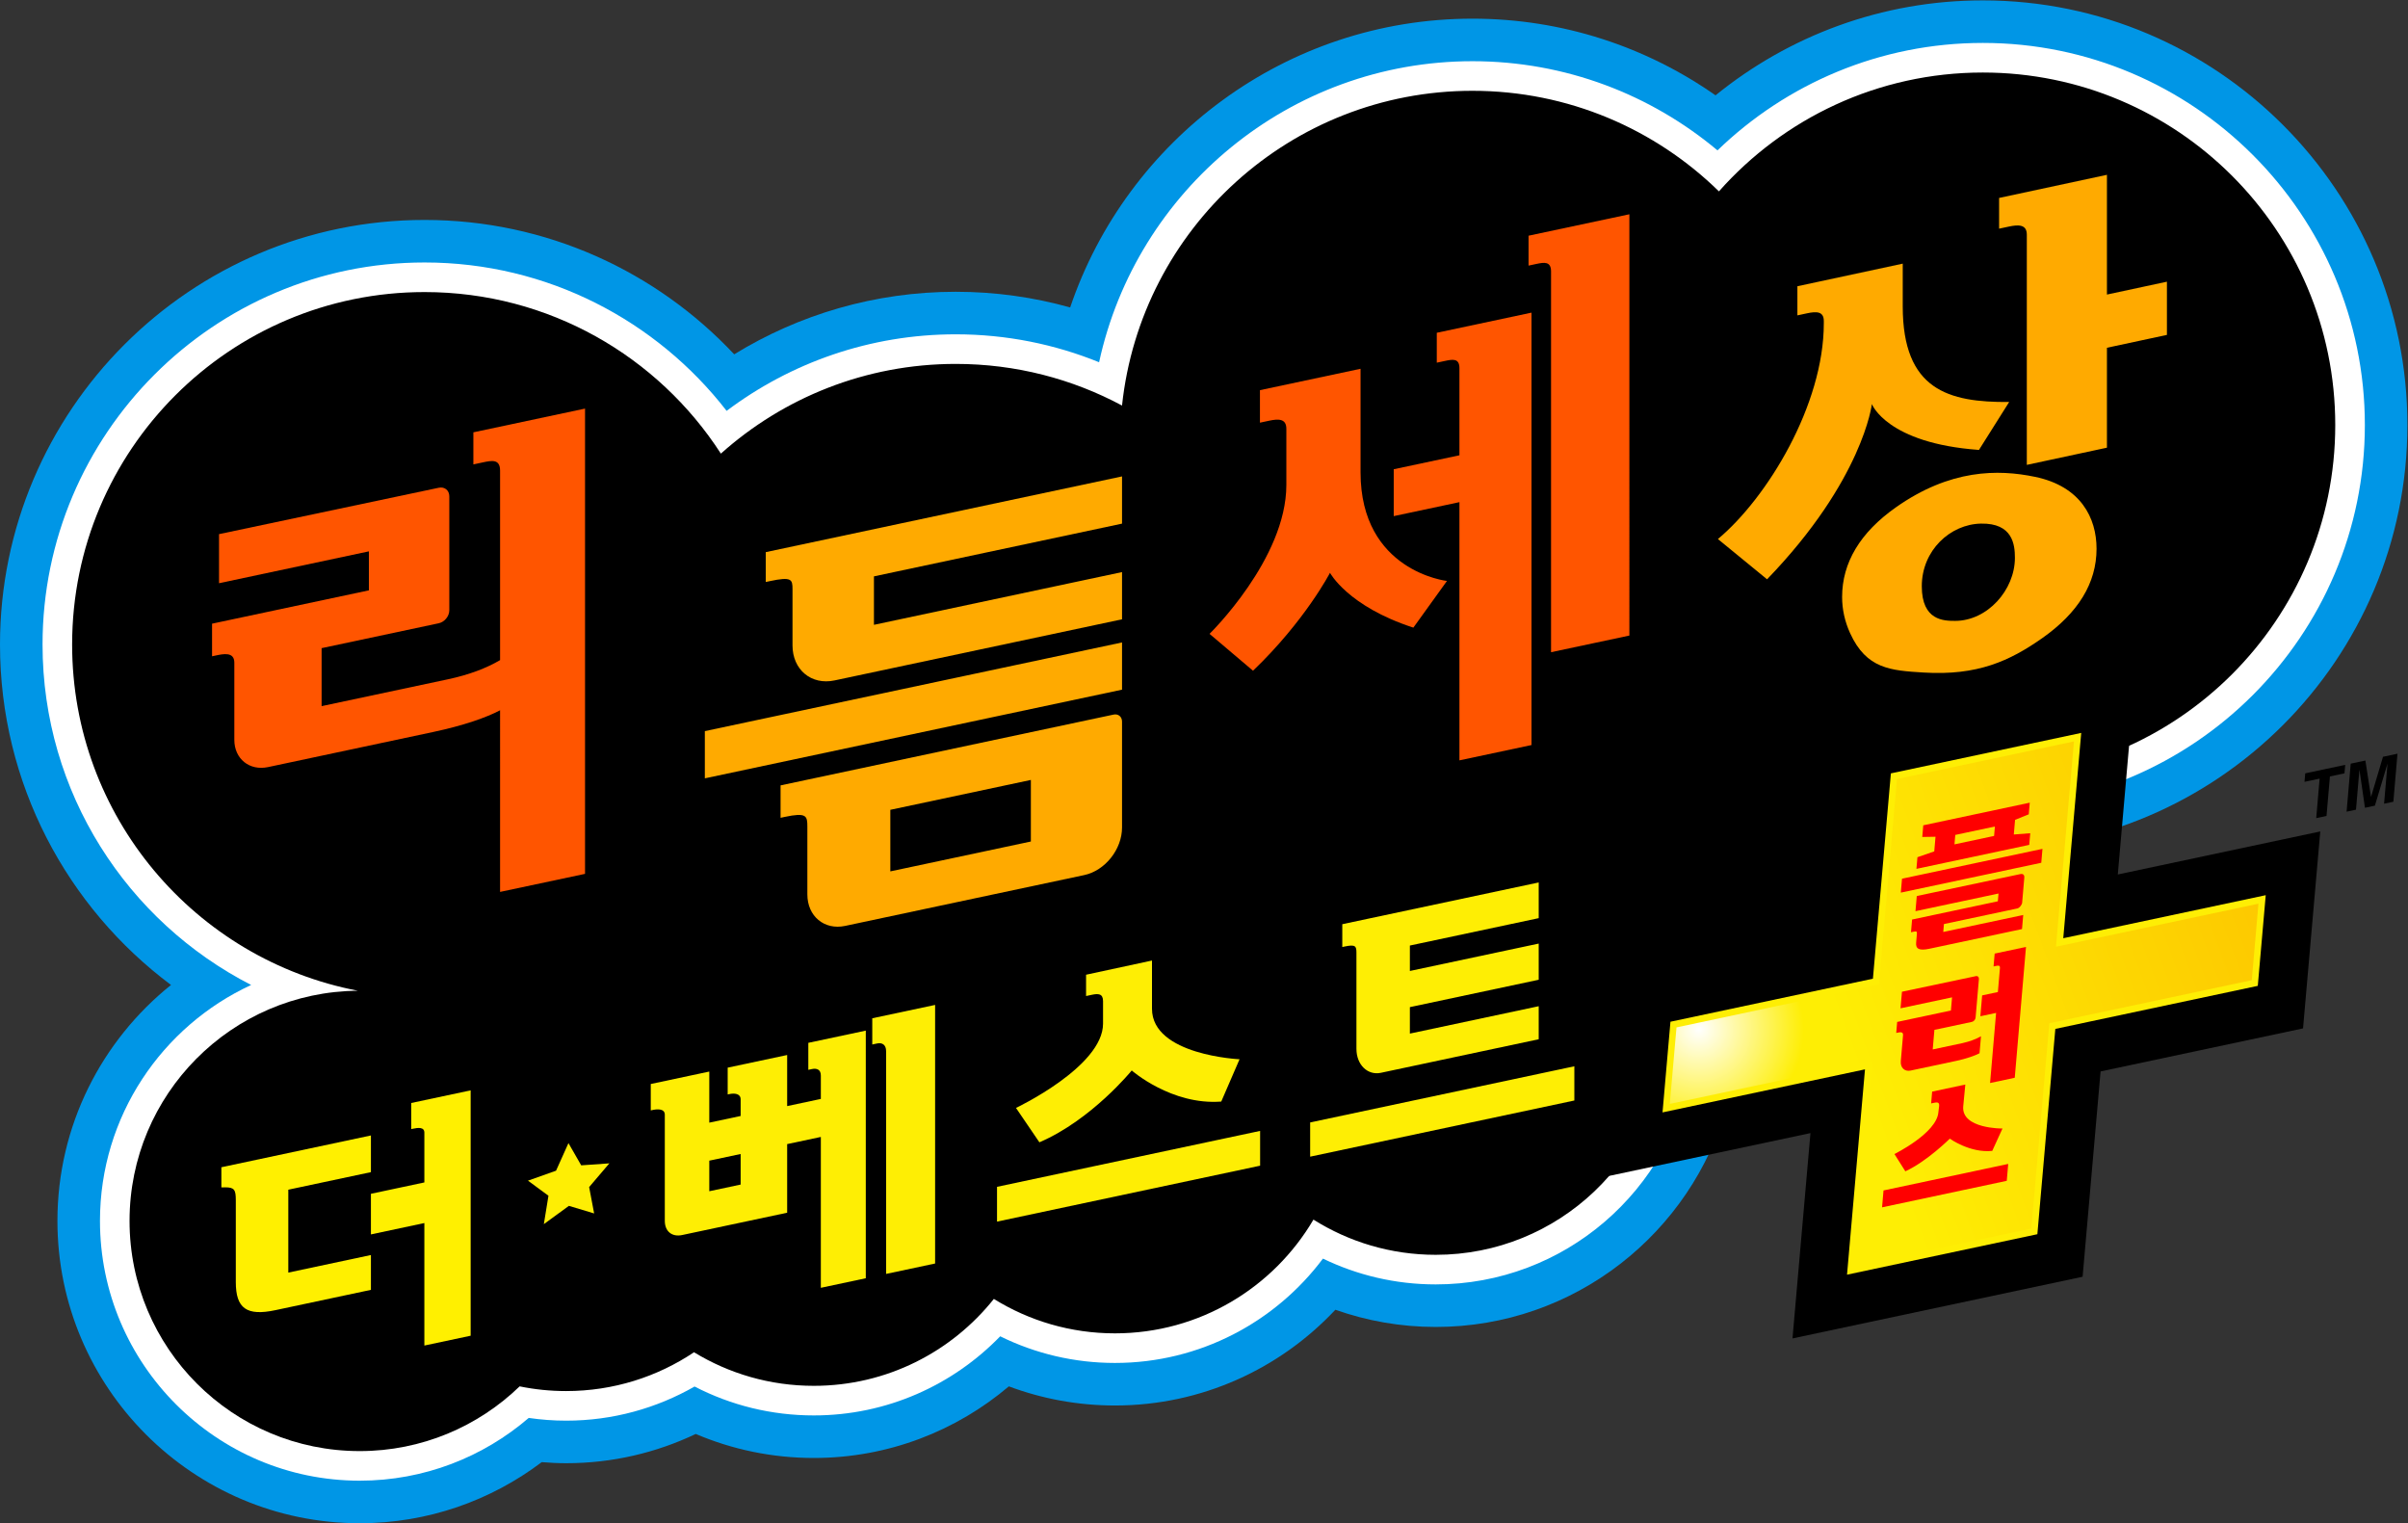<?xml version="1.0" encoding="UTF-8" standalone="no"?>
<!-- Created with Inkscape (http://www.inkscape.org/) -->

<svg
   version="1.1"
   id="svg2"
   width="666.667"
   height="421.663"
   viewBox="0 0 666.667 421.663"
   sodipodi:docname="Rhythm World The Best+ (리듬 세상 더・베스트＋) Logo.ai"
   xmlns:inkscape="http://www.inkscape.org/namespaces/inkscape"
   xmlns:sodipodi="http://sodipodi.sourceforge.net/DTD/sodipodi-0.dtd"
   xmlns="http://www.w3.org/2000/svg"
   xmlns:svg="http://www.w3.org/2000/svg">
  <rect x="0" y="0" width="666.667" height="421.663" fill="#333333" stroke="none"/>
  <defs
     id="defs6">
    <clipPath
       clipPathUnits="userSpaceOnUse"
       id="clipPath16">
      <path
         d="M 0,316.247 H 500 V 0 H 0 Z"
         id="path14" />
    </clipPath>
    <linearGradient
       x1="0"
       y1="0"
       x2="1"
       y2="0"
       gradientUnits="userSpaceOnUse"
       gradientTransform="matrix(121.323,44.158,44.158,-121.323,347.275,85.79)"
       spreadMethod="pad"
       id="linearGradient56">
      <stop
         style="stop-opacity:1;stop-color:#feee04"
         offset="0"
         id="stop50" />
      <stop
         style="stop-opacity:1;stop-color:#feee04"
         offset="0.3"
         id="stop52" />
      <stop
         style="stop-opacity:1;stop-color:#fdc900"
         offset="1"
         id="stop54" />
    </linearGradient>
    <radialGradient
       fx="0"
       fy="0"
       cx="0"
       cy="0"
       r="1"
       gradientUnits="userSpaceOnUse"
       gradientTransform="matrix(21.765,0,0,-21.765,352.861,102.592)"
       spreadMethod="pad"
       id="radialGradient76">
      <stop
         style="stop-opacity:1;stop-color:#ffffff"
         offset="0"
         id="stop72" />
      <stop
         style="stop-opacity:1;stop-color:#feee04"
         offset="1"
         id="stop74" />
    </radialGradient>
    <clipPath
       clipPathUnits="userSpaceOnUse"
       id="clipPath86">
      <path
         d="M 0,316.247 H 500 V 0 H 0 Z"
         id="path84" />
    </clipPath>
  </defs>
  <sodipodi:namedview
     id="namedview4"
     pagecolor="#ffffff"
     bordercolor="#000000"
     borderopacity="0.25"
     inkscape:showpageshadow="2"
     inkscape:pageopacity="0.0"
     inkscape:pagecheckerboard="0"
     inkscape:deskcolor="#d1d1d1" />
  <g
     id="g8"
     inkscape:groupmode="layer"
     inkscape:label="Rhythm World The Best+ (리듬 세상 더・베스트＋) Logo"
     transform="matrix(1.333,0,0,-1.333,0,421.663)">
    <g
       id="g10">
      <g
         id="g12"
         clip-path="url(#clipPath16)">
        <g
           id="g18"
           transform="translate(411.817,316.247)">
          <path
             d="m 0,0 c -21.02,0 -40.343,-7.397 -55.511,-19.719 -14.312,10.029 -31.722,15.923 -50.485,15.923 -38.763,0 -71.764,-25.14 -83.556,-59.971 -7.562,2.118 -15.53,3.255 -23.76,3.255 -16.852,0 -32.612,-4.755 -46.017,-12.989 -16.1,17.165 -38.969,27.908 -64.304,27.908 -48.624,0 -88.184,-39.559 -88.184,-88.184 0,-28.898 13.973,-54.594 35.518,-70.687 -14.367,-11.516 -23.591,-29.194 -23.591,-48.996 0,-34.621 28.166,-62.787 62.787,-62.787 14.179,0 27.271,4.73 37.794,12.687 1.674,-0.134 3.362,-0.222 5.07,-0.222 9.63,0 18.758,2.185 26.922,6.076 7.537,-3.21 15.824,-4.989 24.52,-4.989 15.429,0 29.568,5.605 40.511,14.872 6.955,-2.602 14.388,-3.974 22.035,-3.974 18.041,0 34.317,7.659 45.781,19.883 6.527,-2.305 13.54,-3.573 20.847,-3.573 28.829,0 53.167,19.539 60.507,46.065 26.637,4.66 47.545,26.151 51.319,53.077 0.598,-0.012 1.196,-0.022 1.796,-0.022 48.625,0 88.184,39.558 88.184,88.183 C 88.183,-39.56 48.625,0 0,0"
             style="fill:#0096e6;fill-opacity:1;fill-rule:nonzero;stroke:none"
             id="path20" />
        </g>
        <g
           id="g22"
           transform="translate(411.817,307.412)">
          <path
             d="m 0,0 c -21.388,0 -40.823,-8.509 -55.107,-22.315 -13.786,11.553 -31.538,18.519 -50.89,18.519 -37.978,0 -69.805,-26.822 -77.545,-62.517 -9.198,3.737 -19.247,5.801 -29.77,5.801 -17.84,0 -34.323,-5.92 -47.591,-15.897 -14.527,18.734 -37.243,30.816 -62.73,30.816 -43.753,0 -79.349,-35.596 -79.349,-79.349 0,-30.791 17.631,-57.542 43.327,-70.69 -18.515,-8.556 -31.4,-27.293 -31.4,-48.993 0,-29.749 24.203,-53.952 53.952,-53.952 13.396,0 25.658,4.919 35.101,13.032 2.537,-0.368 5.127,-0.567 7.763,-0.567 9.703,0 18.807,2.587 26.682,7.089 7.562,-3.916 15.999,-6.002 24.76,-6.002 15.178,0 28.902,6.31 38.715,16.432 7.322,-3.613 15.427,-5.534 23.831,-5.534 17.653,0 33.352,8.522 43.201,21.668 7.089,-3.431 15.037,-5.357 23.427,-5.357 26.782,0 49.059,19.62 53.237,45.24 28.087,1.847 50.377,25.273 50.377,53.82 0,0.231 -0.014,0.459 -0.017,0.69 3.284,-0.416 6.63,-0.631 10.025,-0.631 43.754,0 79.349,35.595 79.349,79.348 C 79.348,-35.596 43.753,0 0,0"
             style="fill:#ffffff;fill-opacity:1;fill-rule:nonzero;stroke:none"
             id="path24" />
        </g>
        <g
           id="g26"
           transform="translate(411.816,301.265)">
          <path
             d="m 0,0 c -21.813,0 -41.393,-9.544 -54.804,-24.68 -13.2,12.918 -31.264,20.884 -51.192,20.884 -37.779,0 -68.871,-28.62 -72.784,-65.361 -10.287,5.514 -22.043,8.645 -34.531,8.645 -18.741,0 -35.834,-7.046 -48.783,-18.629 -13.033,20.185 -35.724,33.548 -61.538,33.548 -40.429,0 -73.203,-32.774 -73.203,-73.202 0,-35.692 25.546,-65.413 59.351,-71.888 -26.226,-0.206 -47.424,-21.522 -47.424,-47.796 0,-26.402 21.403,-47.805 47.805,-47.805 12.908,0 24.613,5.125 33.214,13.44 3.117,-0.64 6.345,-0.975 9.651,-0.975 9.833,0 18.97,2.972 26.568,8.061 7.247,-4.423 15.762,-6.974 24.873,-6.974 15.149,0 28.642,7.054 37.401,18.048 7.306,-4.529 15.918,-7.15 25.146,-7.15 17.575,0 32.925,9.491 41.231,23.62 7.36,-4.625 16.062,-7.31 25.396,-7.31 25.513,0 46.354,19.988 47.728,45.158 0.643,-0.026 1.286,-0.049 1.935,-0.049 26.402,0 47.806,21.403 47.806,47.805 0,2.784 -0.252,5.507 -0.708,8.16 5.413,-1.276 11.058,-1.955 16.862,-1.955 40.429,0 73.202,32.774 73.202,73.203 C 73.202,-32.774 40.429,0 0,0"
             style="fill:#000000;fill-opacity:1;fill-rule:nonzero;stroke:none"
             id="path28" />
        </g>
        <g
           id="g30"
           transform="translate(439.854,134.724)">
          <path
             d="m 0,0 3.73,42.637 -60.256,-12.808 -3.731,-42.637 -42.051,-8.938 -3.579,-40.901 42.052,8.939 -3.73,-42.637 60.256,12.808 3.731,42.637 42.051,8.938 3.578,40.9 z"
             style="fill:#000000;fill-opacity:1;fill-rule:nonzero;stroke:none"
             id="path32" />
        </g>
        <g
           id="g34"
           transform="translate(428.526,121.486)">
          <path
             d="m 0,0 3.73,42.637 -39.533,-8.403 -3.73,-42.637 -42.051,-8.938 -1.647,-18.83 42.051,8.938 -3.731,-42.637 39.533,8.403 3.731,42.637 42.051,8.938 1.647,18.83 z"
             style="fill:#feee04;fill-opacity:1;fill-rule:nonzero;stroke:none"
             id="path36" />
        </g>
      </g>
    </g>
    <g
       id="g38">
      <g
         id="g40">
        <g
           id="g46">
          <g
             id="g48">
            <path
               d="m 393.977,154.543 -3.731,-42.638 -42.05,-8.938 -1.391,-15.888 42.052,8.939 -3.731,-42.637 36.77,7.815 3.73,42.638 42.052,8.938 1.389,15.888 -42.051,-8.939 3.73,42.637 z"
               style="fill:url(#linearGradient56);stroke:none"
               id="path58" />
          </g>
        </g>
      </g>
    </g>
    <g
       id="g60">
      <g
         id="g62">
        <g
           id="g68">
          <g
             id="g70">
            <path
               d="m 348.196,102.967 -1.391,-15.888 25.326,5.384 c 1.565,2.971 2.463,6.349 2.495,9.939 v 0 c 0.018,2.084 -0.257,4.102 -0.788,6.016 v 0 z"
               style="fill:url(#radialGradient76);stroke:none"
               id="path78" />
          </g>
        </g>
      </g>
    </g>
    <g
       id="g80">
      <g
         id="g82"
         clip-path="url(#clipPath86)">
        <g
           id="g88"
           transform="translate(391.193,69.109)">
          <path
             d="M 0,0 -0.301,-3.508 25.598,1.997 25.9,5.505 Z M 24.707,12.86 22.583,8.214 c -4.613,-0.48 -8.816,2.543 -8.816,2.543 0,0 -4.731,-4.721 -9.235,-6.783 L 2.268,7.563 c 0,0 8.752,4.311 9.125,8.654 l 0.161,1.348 c 0.067,0.776 -0.413,0.775 -1.037,0.643 l -0.626,-0.134 0.21,2.451 6.888,1.464 -0.434,-4.529 c -0.403,-4.689 8.152,-4.6 8.152,-4.6"
             style="fill:#ff0000;fill-opacity:1;fill-rule:nonzero;stroke:none"
             id="path90" />
        </g>
        <g
           id="g92"
           transform="translate(414.279,118.295)">
          <path
             d="m 0,0 -0.229,-2.668 0.475,0.1 c 0.472,0.101 0.905,0.193 0.849,-0.454 L 0.669,-7.984 -2.6,-8.679 l -0.372,-4.333 3.269,0.694 -1.251,-14.56 5.126,1.09 2.334,27.171 z m -6.667,-18.586 c 1.418,0.302 2.899,0.872 3.827,1.419 l -0.303,-3.531 c -0.931,-0.494 -2.754,-1.136 -4.812,-1.574 l -9.501,-2.019 c -1.241,-0.264 -2.153,0.604 -2.039,1.937 l 0.465,5.412 c 0.067,0.777 -0.671,0.62 -1.168,0.514 l -0.246,-0.052 0.196,2.287 11.164,2.373 0.235,2.733 -10.701,-2.274 0.296,3.441 15.346,3.24 c 0.387,0.081 0.672,-0.19 0.636,-0.606 l -0.687,-7.992 c -0.035,-0.417 -0.379,-0.821 -0.766,-0.904 l -7.791,-1.656 -0.349,-4.065 z"
             style="fill:#ff0000;fill-opacity:1;fill-rule:nonzero;stroke:none"
             id="path94" />
        </g>
        <g
           id="g96"
           transform="translate(406.098,142.939)">
          <path
             d="M 0,0 8.229,1.749 8.06,-0.211 -0.168,-1.96 Z m 12.158,0.09 0.261,3.043 2.844,1.144 0.208,2.42 -22.117,-4.701 -0.208,-2.42 2.75,0.045 -0.262,-3.044 -3.493,-1.204 -0.208,-2.421 23.429,4.98 0.208,2.421 z m 5.952,-2.982 -29.171,-6.2 -0.249,-2.892 29.172,6.201 z m -3.998,-13.732 -0.251,-2.925 -19.238,-4.089 c -2.13,-0.453 -2.862,-0.023 -2.753,1.243 l 0.151,1.762 c 0.048,0.549 -0.012,0.678 -0.657,0.541 l -0.561,-0.12 0.227,2.642 17.813,3.787 0.139,1.614 -17.248,-3.666 0.27,3.148 21.502,4.554 c 0.502,0.107 0.884,-0.103 0.829,-0.737 l -0.451,-5.249 c -0.025,-0.294 -0.489,-1.041 -0.992,-1.148 l -15.246,-3.241 -0.141,-1.646 z"
             style="fill:#ff0000;fill-opacity:1;fill-rule:nonzero;stroke:none"
             id="path98" />
        </g>
        <g
           id="g100"
           transform="translate(272.11,83.23)">
          <path
             d="M 0,0 V -7.107 L 54.873,4.556 v 7.107 z M 20.712,36.738 V 31.457 L 47.47,37.145 V 29.634 L 20.712,23.946 V 18.452 L 47.47,24.139 V 17.276 L 14.688,10.308 C 11.983,9.733 9.612,11.923 9.612,15.297 v 19.97 c 0,1.353 -0.21,1.741 -2.457,1.264 L 6.674,36.429 v 4.739 l 40.796,8.671 v -7.413 z"
             style="fill:#feee04;fill-opacity:1;fill-rule:nonzero;stroke:none"
             id="path102" />
        </g>
        <g
           id="g104"
           transform="translate(207.075,69.858)">
          <path
             d="M 0,0 V -7.223 L 54.642,4.391 v 7.223 z m 50.372,26.494 -3.801,-8.786 c -10.343,-0.797 -18.592,6.457 -18.592,6.457 0,0 -8.332,-10.268 -19.179,-14.92 l -4.861,7.142 c 0,0 18.081,8.565 18.081,17.507 v 4.672 c 0,1.597 -1.032,1.59 -2.348,1.31 l -1.177,-0.25 v 4.424 l 13.691,2.948 V 36.975 c 0,-9.655 18.186,-10.481 18.186,-10.481"
             style="fill:#feee04;fill-opacity:1;fill-rule:nonzero;stroke:none"
             id="path106" />
        </g>
        <g
           id="g108"
           transform="translate(153.826,70.329)">
          <path
             d="m 0,0 -6.511,-1.384 v 6.35 L 0,6.35 Z m 14.057,23.827 0.752,0.16 c 0.996,0.211 1.848,-0.09 1.848,-1.333 v -4.87 L 9.662,16.297 V 26.906 L -2.692,24.28 v -5.565 l 0.362,0.077 C -1.334,19.004 0,18.936 0,17.693 v -3.45 l -6.511,-1.384 v 10.609 l -12.155,-2.584 v -5.482 l 0.456,0.097 c 0.997,0.211 2.459,0.257 2.459,-0.987 V -7.514 c 0,-2.216 1.483,-3.418 3.62,-2.964 l 21.793,4.632 v 14.25 l 6.995,1.486 v -31.328 l 9.337,1.984 V 31.971 L 14.057,29.433 Z m 26.334,13.481 v -53.701 l -10.18,-2.164 v 46.264 c 0,1.312 -0.798,1.824 -1.856,1.599 l -1.017,-0.217 v 5.445 z"
             style="fill:#feee04;fill-opacity:1;fill-rule:nonzero;stroke:none"
             id="path110" />
        </g>
        <g
           id="g112"
           transform="translate(126.558,74.734)">
          <path
             d="m 0,0 -5.845,-0.411 -2.649,4.619 -2.574,-5.73 -5.834,-2.071 4.254,-3.129 -0.957,-5.899 5.204,3.795 5.242,-1.575 -1.038,5.475 z"
             style="fill:#feee04;fill-opacity:1;fill-rule:nonzero;stroke:none"
             id="path114" />
        </g>
        <g
           id="g116"
           transform="translate(45.976,73.926)">
          <path
             d="M 0,0 31.061,6.602 V -1.015 L 13.903,-4.662 v -17.214 l 17.158,3.647 v -7.233 L 11.233,-29.677 C 5.232,-30.953 3,-29.3 3,-23.841 v 17.025 c 0,2.129 -0.31,2.658 -2.214,2.642 L 0,-4.18 Z m 51.775,15.968 v -50.953 l -9.614,-2.043 v 25.44 l -11.1,-2.36 v 8.434 l 11.1,2.359 V 7.19 c 0,1.212 -1.353,1.025 -2.341,0.815 L 39.432,7.923 v 5.421 z"
             style="fill:#fff000;fill-opacity:1;fill-rule:nonzero;stroke:none"
             id="path118" />
        </g>
        <g
           id="g120"
           transform="translate(388.777,232.411)">
          <path
             d="m 0,0 c 0,0 -1.827,-15.737 -21.768,-36.387 l -10.209,8.36 c 10.217,8.532 21.993,27.815 21.993,44.803 v 0.48 c 0,2.04 -1.566,2.009 -3.516,1.591 l -1.971,-0.423 v 6.048 l 21.88,4.693 V 20.292 C 6.409,2.942 15.902,0.328 28.514,0.436 L 22.24,-9.52 C 3.074,-8.141 0,0 0,0 M 61.279,25.417 61.278,14.367 48.82,11.695 V -9.056 l -16.64,-3.569 v 47.812 c 0,2.154 -1.753,2.099 -3.751,1.671 l -2.006,-0.43 v 6.38 L 48.82,47.612 V 22.745 Z M 17.27,-45.021 c -2.271,0.004 -6.903,0.01 -6.903,7.192 0,7.443 5.893,12.89 12.3,13.009 6.577,0.123 7.039,-4.362 7.039,-7.098 0,-6.705 -5.731,-13.112 -12.436,-13.103 m 16.641,29.906 c -7.723,1.612 -17.665,1.613 -28.941,-6.34 -7.415,-5.229 -11.154,-11.5 -11.154,-18.608 0,-2.561 0.557,-5.092 1.664,-7.516 3.397,-7.438 8.428,-7.748 15.268,-8.169 11.178,-0.688 17.901,2.418 24.602,7.121 7.489,5.26 11.312,11.443 11.312,18.588 0,6.378 -3.247,12.94 -12.751,14.924"
             style="fill:#ffaa00;fill-opacity:1;fill-rule:nonzero;stroke:none"
             id="path122" />
        </g>
        <g
           id="g124"
           transform="translate(317.471,267.379)">
          <path
             d="m 0,0 v -6.209 l 1.618,0.344 c 1.611,0.342 3.052,0.58 3.052,-1.557 v -79.073 l 16.27,3.458 V 4.451 Z m -19.06,-20.16 v -6.209 l 1.618,0.344 c 1.611,0.343 3.086,0.656 3.086,-1.481 V -45.6 l -13.646,-2.901 v -9.734 l 13.646,2.9 v -53.621 l 14.969,3.182 v 89.796 z m 2.115,-51.537 -6.979,-9.694 c -13.635,4.429 -17.317,11.384 -17.317,11.384 0,0 -5.164,-9.963 -15.987,-20.335 l -9.03,7.657 c 0,0 15.953,15.561 15.953,30.914 v 11.686 c 0,2.137 -1.692,2.061 -3.583,1.659 l -1.901,-0.404 v 6.752 l 20.895,4.441 v -21.498 c -0.001,-20.585 17.949,-22.562 17.949,-22.562"
             style="fill:#ff5500;fill-opacity:1;fill-rule:nonzero;stroke:none"
             id="path126" />
        </g>
        <g
           id="g128"
           transform="translate(181.513,196.634)">
          <path
             d="M 0,0 V -10.064 L 51.526,0.888 V -8.918 L -8.189,-21.611 c -4.819,-1.024 -8.726,2.232 -8.726,7.272 v 11.683 c 0,2.022 -0.178,2.631 -4.698,1.67 l -0.856,-0.182 V 5.03 l 73.995,15.728 v -9.806 z m 51.526,-13.722 v -9.806 l -86.648,-18.417 v 9.806 z M 32.591,-55.063 3.403,-61.267 v 12.786 l 29.188,6.204 z m 17.19,26.36 -69.174,-14.703 v -6.733 l 0.857,0.183 c 4.528,0.962 4.706,0.221 4.706,-1.997 v -14.09 c 0,-4.536 3.516,-7.466 7.853,-6.544 l 49.649,10.553 c 4.338,0.922 7.854,5.347 7.854,9.883 v 21.994 c 0,1.008 -0.781,1.659 -1.745,1.454"
             style="fill:#ffaa00;fill-opacity:1;fill-rule:nonzero;stroke:none"
             id="path130" />
        </g>
        <g
           id="g132"
           transform="translate(98.317,226.546)">
          <path
             d="m 0,0 v -6.661 l 1.908,0.406 c 1.899,0.403 3.638,0.773 3.638,-1.712 v -39.34 c -2.806,-1.65 -6.399,-3.036 -10.829,-3.978 l -26.238,-5.577 v 12.041 l 24.331,5.171 c 1.211,0.258 2.192,1.467 2.192,2.702 v 23.67 c 0,1.233 -0.979,2.025 -2.189,1.77 l -45.639,-9.635 v -10.192 l 31.126,6.616 -0.001,-8.096 -32.572,-6.923 v -6.773 l 0.769,0.164 c 1.553,0.33 3.856,0.819 3.856,-1.483 v -16.027 c 0,-3.951 3.14,-6.486 7.015,-5.662 l 34.26,7.282 c 6.426,1.366 11.091,3.02 13.919,4.514 l -0.001,-37.719 17.646,3.75 V 4.929 Z"
             style="fill:#ff5500;fill-opacity:1;fill-rule:nonzero;stroke:none"
             id="path134" />
        </g>
        <g
           id="g136"
           transform="translate(495.156,149.421)">
          <path
             d="m 0,0 0.716,8.332 -2.622,-8.737 -2.065,-0.439 -1.146,7.936 -0.715,-8.332 -1.952,-0.415 0.857,9.975 3.049,0.648 1.159,-7.521 0.022,0.005 2.473,8.293 3.01,0.639 L 1.929,0.41 Z m -14.092,-2.995 0.705,8.205 -3.139,-0.667 0.151,1.763 8.305,1.765 -0.152,-1.763 -3.026,-0.643 -0.705,-8.206 z"
             style="fill:#000000;fill-opacity:1;fill-rule:nonzero;stroke:none"
             id="path138" />
        </g>
      </g>
    </g>
  </g>
</svg>
